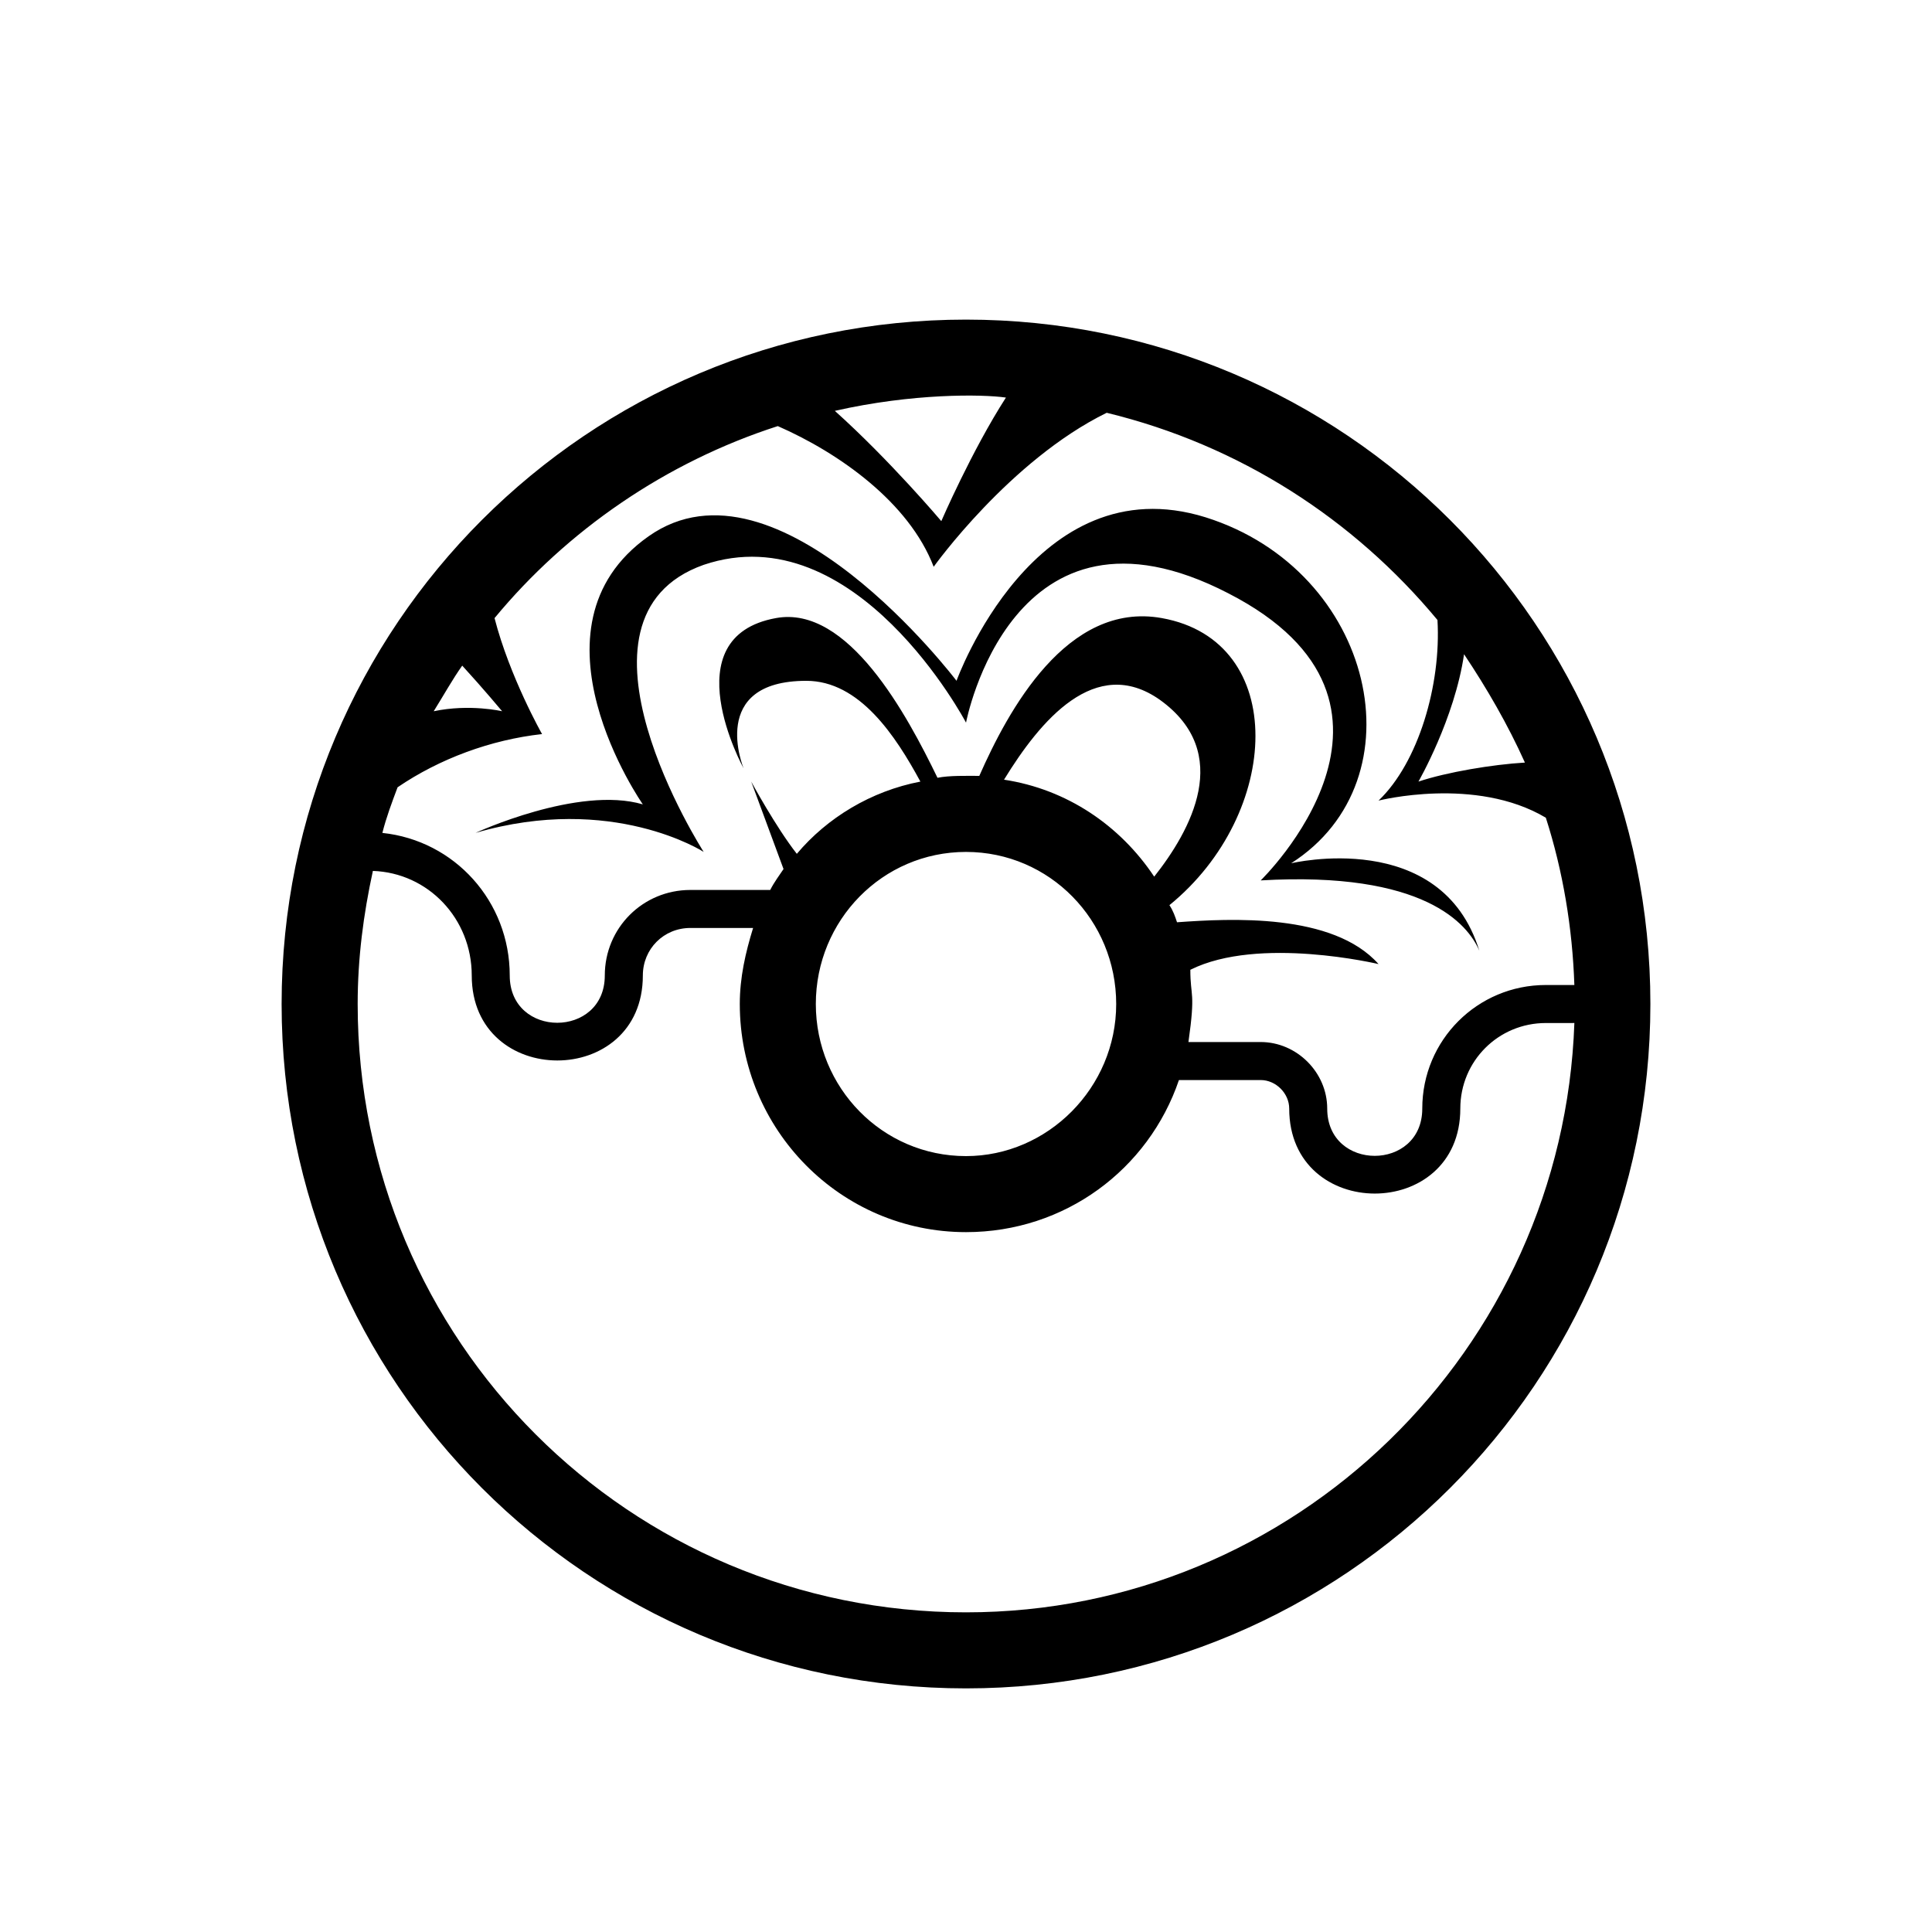 <?xml version="1.0" encoding="UTF-8"?>
<!-- Uploaded to: SVG Repo, www.svgrepo.com, Generator: SVG Repo Mixer Tools -->
<svg fill="#000000" width="800px" height="800px" version="1.1" viewBox="144 144 512 512" xmlns="http://www.w3.org/2000/svg">
 <path d="m400 228.7c-100.26 0-181.37 81.113-181.37 181.37 0 100.26 81.113 181.37 181.37 181.37s181.37-81.113 181.37-181.37c0-100.26-81.113-181.37-181.37-181.37zm148.12 117.39c-8.566 0.504-20.66 2.519-28.219 5.039 0 0 9.574-16.625 12.09-33.754 6.055 9.066 11.598 18.641 16.129 28.715zm-137.54-96.73c-9.07 14.105-17.125 32.746-17.125 32.746s-13.602-16.121-28.215-29.223c20.574-4.672 38.961-4.434 45.34-3.523zm-60.457 7.559c16.121 7.055 34.762 20.152 41.312 37.281 0 0 20.152-28.215 45.852-40.809 35.266 8.566 65.496 28.215 87.656 54.914 1.008 17.129-5.039 37.785-15.617 47.863 0 0 25.695-6.551 44.336 4.535 4.535 14.105 7.055 29.219 7.559 44.332h-7.559c-18.137 0-32.746 14.609-32.746 32.746 0 16.695-25.191 16.723-25.191 0 0-9.574-8.062-17.633-17.633-17.633h-19.145c1.934-13.586 0.504-11.773 0.504-19.145 18.141-9.07 49.879-1.512 49.879-1.512-12.09-13.602-39.297-12.09-53.41-11.082-0.5-1.512-1.004-3.023-2.012-4.535 29.727-24.18 31.738-70.027-2.016-76.074-25.191-4.535-40.809 24.688-48.367 41.816-3.43 0-7.914-0.133-11.082 0.504-8.062-16.625-23.68-45.848-42.824-42.32-27.711 5.039-8.566 39.801-8.566 39.801 0.004 0-9.57-23.176 16.629-23.176 14.105 0 23.68 14.609 30.23 26.703-13.098 2.519-24.688 9.574-32.746 19.145-5.543-7.055-12.09-19.145-12.09-19.145l8.566 23.176c-1.008 1.512-2.519 3.527-3.527 5.543h-21.16c-12.602 0-22.68 10.074-22.68 22.668 0 16.695-25.191 16.723-25.191 0 0-19.648-14.609-35.77-33.754-37.785 1.008-4.031 2.519-8.062 4.031-12.09 11.082-7.559 24.688-12.594 38.289-14.105 0 0-8.566-15.113-12.594-30.73 19.145-23.18 45.344-41.316 75.066-50.887zm49.879 112.85c22.168 0 39.801 18.137 39.801 40.305s-18.141 40.305-39.801 40.305c-22.168 0-39.801-18.137-39.801-40.305s17.633-40.305 39.801-40.305zm10.074-19.145c9.574-15.617 24.184-33.25 41.312-21.16 19.645 14.105 8.062 34.762-1.512 46.855-9.066-13.605-23.176-23.176-39.801-25.695zm-151.14-18.137c2.519-4.031 5.039-8.566 7.559-12.09 5.543 6.047 10.578 12.09 10.578 12.09s-8.566-2.016-18.137 0zm141.07 238.8c-89.176 0-161.22-72.043-161.22-161.22 0-12.09 1.512-23.68 4.031-35.266 14.609 0.504 26.199 12.594 26.199 27.711 0 30.027 45.344 30.039 45.344 0 0-7.055 5.543-12.594 12.594-12.594h16.625c-2.016 6.551-3.527 13.098-3.527 20.152 0 33.25 26.703 60.457 59.953 60.457 26.199 0 48.367-16.625 56.426-40.305h21.664c4.031 0 7.559 3.527 7.559 7.559 0 30.027 45.344 30.039 45.344 0 0-12.594 10.078-22.672 22.672-22.672l7.555-0.004c-3.023 86.656-74.062 156.18-161.22 156.18zm-85.648-214.12s-32.746-46.855 1.512-71.039c34.258-24.184 81.617 38.289 81.617 38.289s20.656-57.434 66-43.328c44.84 14.105 57.434 69.527 22.672 91.691 0 0 39.801-9.574 49.879 23.176-3.023-7.055-14.609-21.16-57.938-18.641 0 0 48.367-46.855-8.566-76.074-57.438-29.723-69.527 34.262-69.527 34.262s-29.223-55.418-69.527-41.816c-39.801 14.105 0 76.074 0 76.074s-24.184-15.617-60.457-5.039c0 0 27.207-12.594 44.336-7.555z"/>
</svg>
